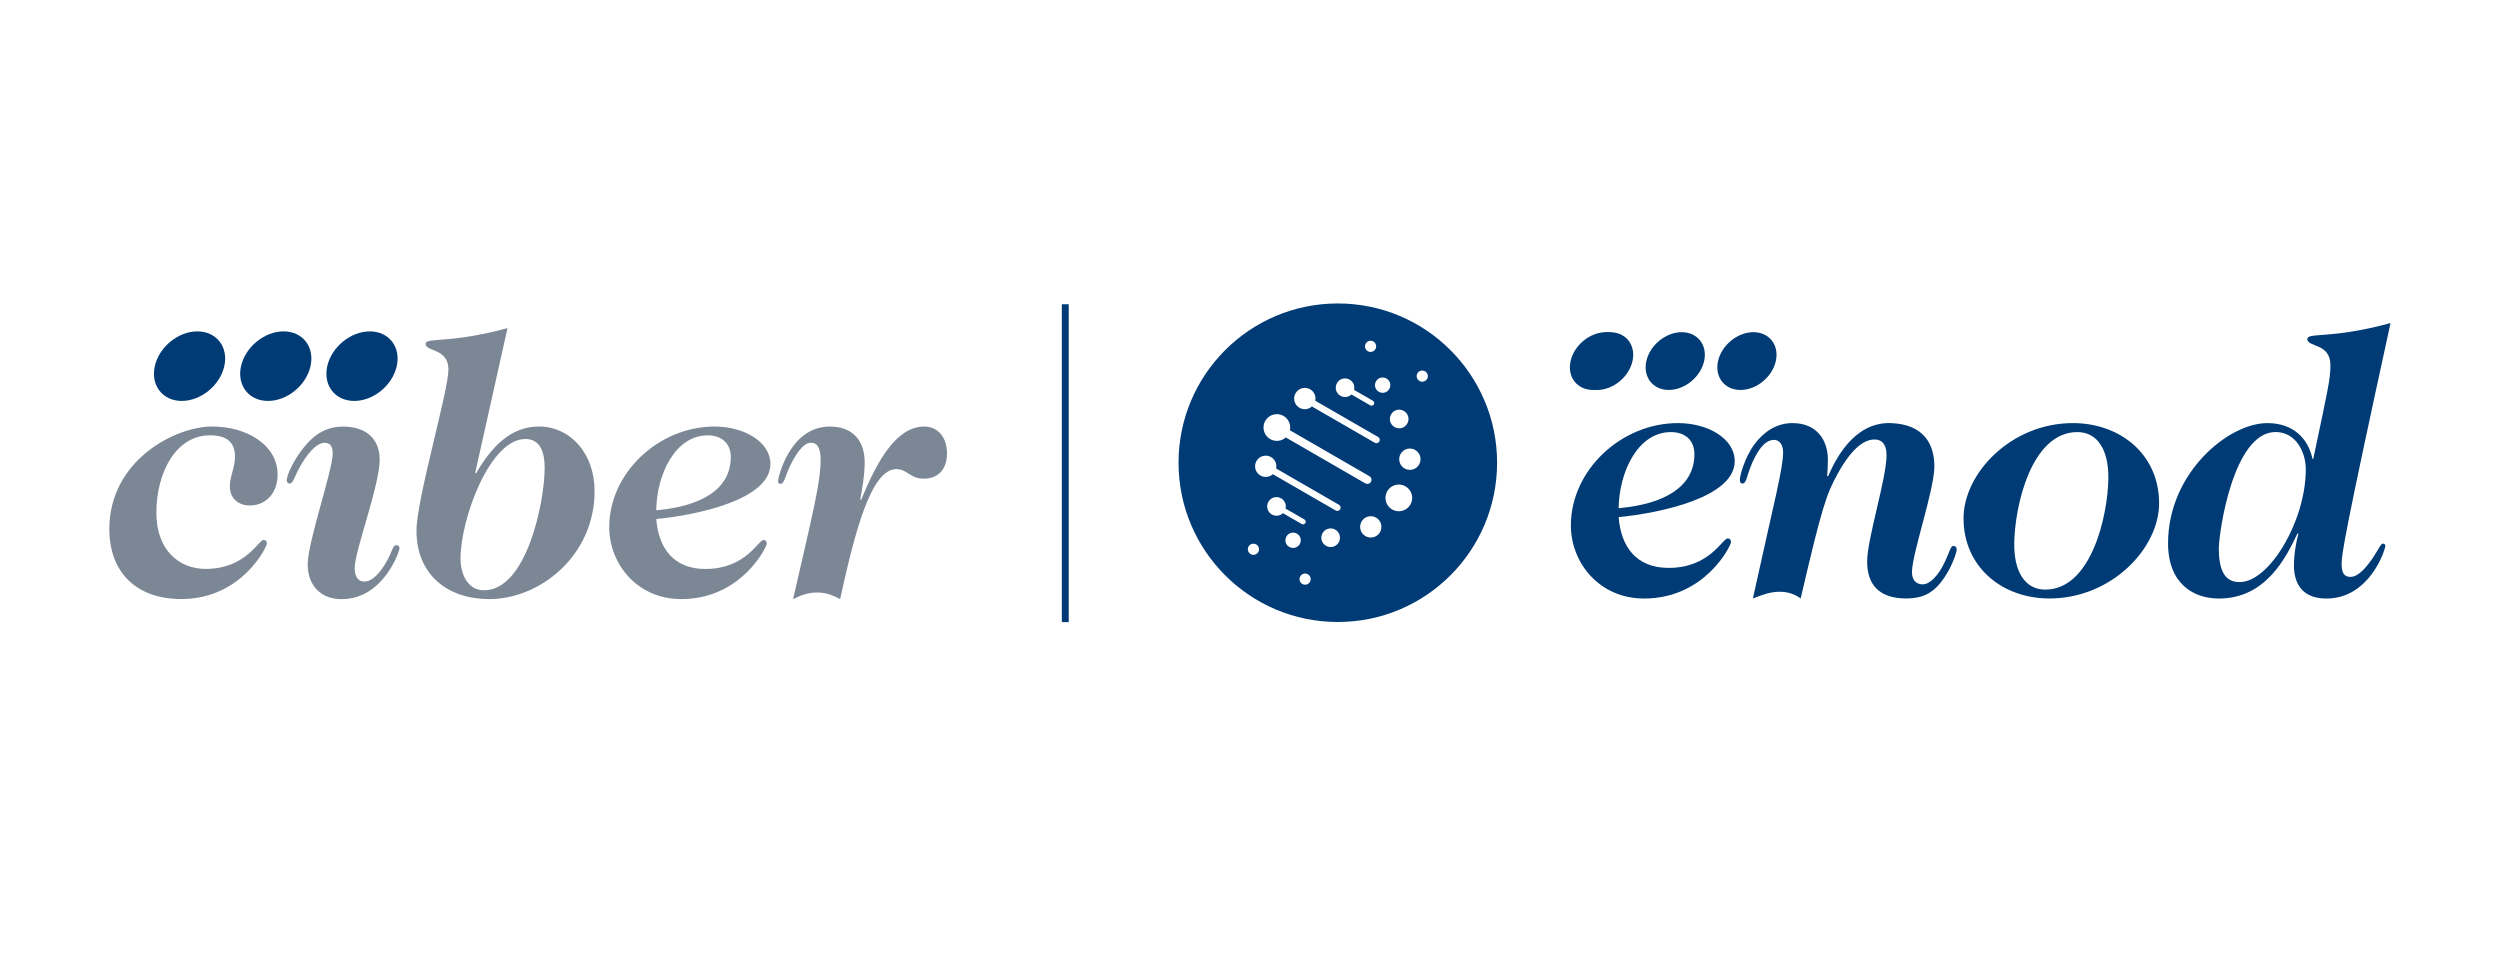<?xml version="1.0" encoding="UTF-8"?>
<svg id="LOGO_GENRARE" data-name="LOGO GENRARE" xmlns="http://www.w3.org/2000/svg" viewBox="0 0 442.16 170.39">
  <defs>
    <style>
      .cls-1 {
        fill: #7c8795;
      }

      .cls-2 {
        fill: #003b75;
      }
    </style>
  </defs>
  <g id="V_COBRANDING">
    <g id="LÍNEA">
      <rect class="cls-2" x="187.8" y="53.81" width="1.22" height="56.22"/>
    </g>
    <g id="CIBERER">
      <path class="cls-1" d="M37.61,75.44c5.91,0,11.49,3.18,11.49,8.51,0,3.18-2.01,5.45-4.94,5.45-1.88,0-3.51-1.17-3.51-3.38,0-1.75.91-3.31.91-5.26,0-2.4-1.3-3.77-4.42-3.77-5.97,0-9.48,6.49-9.48,13.7,0,6.69,4.09,9.93,8.7,9.93,7.14,0,9.35-5.13,10.26-5.13.39,0,.58.26.58.65,0,.59-4.48,9.81-15.13,9.81-7.86,0-12.73-4.61-12.73-12.4,0-12.01,11.49-18.12,18.25-18.12Z"/>
      <path class="cls-1" d="M64.43,102.85c1.43,0,2.79-1.49,3.96-3.57,1.04-1.82,1.04-2.86,1.69-2.86.33,0,.58.2.58.52,0,.58-2.86,9.03-10.26,9.03-3.77,0-5.98-2.53-5.98-6.17,0-3.96,4.42-16.56,4.42-19.61,0-1.36-.52-1.88-1.49-1.88-1.1,0-2.6,1.36-4.03,3.77-1.3,2.21-1.43,3.44-2.08,3.44-.32,0-.52-.2-.52-.58,0-.85,1.1-3.44,3.05-5.85,1.95-2.4,4.03-3.64,6.95-3.64,3.9,0,6.43,2.08,6.43,5.84,0,4.61-4.42,16.1-4.42,19.22,0,1.23.46,2.34,1.69,2.34Z"/>
      <path class="cls-1" d="M84.05,83.62l.13.13c3.51-6.1,7.14-8.31,11.17-8.31,5.46,0,9.81,4.68,9.81,11.43,0,11.43-9.67,19.09-18.64,19.09-7.47,0-12.86-4.42-12.86-12.08,0-5.58,5.65-24.68,5.65-28.51s-4.03-3.12-4.03-4.55c0-1.23,3.96.07,14.48-2.79l-5.71,25.58ZM92.88,77.65c-6.23,0-11.43,14.09-11.43,21.17,0,2.66,1.23,5.58,4.16,5.58,7.53,0,10.72-15.58,10.72-21.69,0-2.73-.78-5.07-3.44-5.07Z"/>
      <path class="cls-1" d="M126.39,75.44c5.26,0,9.87,2.73,9.87,6.62,0,6.3-12.92,9.03-20.19,9.74.39,5.06,2.99,8.83,8.7,8.83,7.14,0,9.35-5.13,10.26-5.13.39,0,.58.26.58.65,0,.59-4.48,9.81-15.13,9.81-7.79,0-12.73-6.24-12.73-12.73,0-9.55,8.7-17.79,18.64-17.79ZM116.07,90.25c8.05-.71,13.18-3.77,13.18-9.42,0-2.53-1.75-3.83-4.09-3.83-5.78,0-9.03,7.01-9.09,13.25Z"/>
      <path class="cls-1" d="M152.29,88.43c2.79-6.75,6.17-12.99,11.17-12.99,2.27,0,4.03,1.75,4.03,4.74s-1.75,4.48-4.09,4.48c-2.47,0-2.92-1.69-4.87-1.69-4.48,0-7.34,11.1-9.94,22.99-1.23-.65-2.47-1.17-4.03-1.17s-2.86.45-4.29,1.17c3.64-15.84,4.87-20.78,4.87-24.61,0-2.01-.52-3.05-1.69-3.05-1.23,0-2.34,1.49-3.38,3.44-1.3,2.47-1.3,3.83-2.01,3.83-.26,0-.46-.13-.46-.45,0-.65,2.08-9.68,9.16-9.68,4.22,0,6.17,2.66,6.17,6.36,0,2.47-.58,5.39-.78,6.49l.13.13Z"/>
      <path class="cls-2" d="M70.17,64.76c-.76,3.4-4.13,6.15-7.52,6.15s-5.53-2.75-4.77-6.15c.76-3.39,4.13-6.15,7.52-6.15s5.53,2.75,4.77,6.15Z"/>
      <path class="cls-2" d="M54.92,64.76c-.76,3.4-4.13,6.15-7.52,6.15s-5.53-2.75-4.77-6.15c.76-3.39,4.13-6.15,7.52-6.15s5.53,2.75,4.77,6.15Z"/>
      <path class="cls-2" d="M39.67,64.76c-.76,3.4-4.13,6.15-7.52,6.15s-5.53-2.75-4.77-6.15c.76-3.39,4.13-6.15,7.52-6.15s5.53,2.75,4.77,6.15Z"/>
    </g>
    <g id="VERSIÓN_PRINCIPAL" data-name="VERSIÓN PRINCIPAL">
      <g id="PUNTOS">
        <path class="cls-2" d="M314.08,63.86c-.63,2.82-3.43,5.11-6.25,5.11s-4.6-2.29-3.97-5.11c.63-2.82,3.43-5.11,6.25-5.11s4.6,2.29,3.97,5.11Z"/>
        <path class="cls-2" d="M301.4,63.86c-.63,2.82-3.43,5.11-6.25,5.11s-4.6-2.29-3.97-5.11c.63-2.82,3.43-5.11,6.25-5.11s4.6,2.29,3.97,5.11Z"/>
        <path class="cls-2" d="M288.73,63.86c-.63,2.82-3.43,5.11-6.25,5.11s-4.6-2.29-3.97-5.11c.63-2.82,3.43-5.11,6.25-5.11s4.6,2.29,3.97,5.11Z"/>
        <path class="cls-2" d="M288,63.86c-.63,2.82-3.43,5.11-6.25,5.11s-4.6-2.29-3.97-5.11c.63-2.82,3.43-5.11,6.25-5.11s4.6,2.29,3.97,5.11Z"/>
      </g>
      <path id="IMAGOTIPO" class="cls-2" d="M236.61,53.67c-15.56,0-28.17,12.61-28.17,28.17s12.61,28.17,28.17,28.17,28.17-12.61,28.17-28.17-12.61-28.17-28.17-28.17ZM248.29,72.68c.79.45,1.06,1.46.6,2.25-.45.79-1.46,1.06-2.25.6-.79-.45-1.06-1.46-.6-2.25.45-.79,1.46-1.06,2.25-.6ZM241.55,60.76c.27-.47.88-.64,1.35-.36.47.27.64.88.36,1.35-.27.47-.88.64-1.35.36-.47-.27-.64-.88-.36-1.35ZM236.46,67.75c.45-.79,1.46-1.06,2.25-.6.65.37.94,1.12.78,1.81l3.33,1.92c.22.13.3.42.17.64-.13.22-.41.3-.64.17l-3.33-1.92c-.51.49-1.31.6-1.95.23-.79-.45-1.06-1.46-.6-2.25ZM229.15,69.54c.52-.9,1.67-1.21,2.57-.69.72.42,1.07,1.24.9,2.02l11.12,6.42c.28.16.38.52.21.8-.16.28-.52.38-.8.22l-11.12-6.42c-.59.53-1.48.65-2.2.23-.9-.52-1.21-1.67-.69-2.58ZM223.78,74.43c.65-1.13,2.1-1.52,3.23-.87.91.53,1.34,1.57,1.13,2.54l14.06,8.12c.35.2.47.65.27,1-.2.35-.65.47-1,.27l-14.06-8.12c-.74.67-1.85.81-2.76.29-1.13-.65-1.52-2.1-.87-3.23ZM222.54,97.64c-.27.47-.88.64-1.35.36-.47-.27-.63-.88-.36-1.35.27-.47.88-.63,1.35-.36.47.27.64.88.36,1.35ZM224.94,90.99c-.79-.45-1.06-1.46-.6-2.25.45-.79,1.46-1.06,2.25-.6.65.37.94,1.12.78,1.81l3.33,1.92c.22.13.3.42.17.64-.13.22-.41.3-.64.17l-3.33-1.92c-.51.49-1.31.61-1.95.23ZM228.02,96.73c-.65-.37-.87-1.2-.49-1.85.37-.65,1.2-.87,1.85-.5.65.37.87,1.2.5,1.85-.37.65-1.2.87-1.85.5ZM231.68,102.92c-.27.47-.88.64-1.35.36-.47-.27-.63-.88-.36-1.35.27-.47.88-.64,1.35-.36.47.27.64.88.36,1.35ZM236.77,95.93c-.45.79-1.46,1.06-2.25.6-.79-.45-1.06-1.46-.6-2.25.45-.79,1.46-1.06,2.25-.6.79.45,1.06,1.46.6,2.25ZM237.04,90.07c-.16.28-.52.38-.8.22l-11.12-6.42c-.59.53-1.48.65-2.2.23-.9-.52-1.21-1.67-.69-2.57.52-.9,1.67-1.21,2.57-.69.72.42,1.07,1.24.9,2.02l11.12,6.42c.28.16.38.52.22.8ZM244.08,94.13c-.52.9-1.67,1.21-2.58.69-.9-.52-1.21-1.67-.69-2.58.52-.9,1.67-1.21,2.57-.69.9.52,1.21,1.67.69,2.58ZM243.86,69.29c-.65-.37-.87-1.2-.49-1.85.37-.65,1.2-.87,1.85-.49.65.37.87,1.2.49,1.85-.37.65-1.2.87-1.85.49ZM249.45,89.24c-.65,1.13-2.1,1.52-3.23.87-1.13-.65-1.52-2.1-.87-3.23.65-1.13,2.1-1.52,3.23-.87,1.13.65,1.52,2.1.87,3.23ZM250.99,82.16c-.52.9-1.67,1.21-2.58.69-.9-.52-1.21-1.67-.69-2.58.52-.9,1.67-1.21,2.58-.69.9.52,1.21,1.67.69,2.57ZM252.4,67.02c-.27.47-.88.63-1.35.36-.47-.27-.64-.88-.36-1.35.27-.47.88-.64,1.35-.36.47.27.64.88.36,1.35Z"/>
      <g>
        <path class="cls-2" d="M296.78,74.83c5.35,0,10.03,2.77,10.03,6.73,0,6.4-13.14,9.18-20.53,9.9.4,5.15,3.04,8.98,8.85,8.98,7.26,0,9.5-5.21,10.43-5.21.4,0,.59.27.59.66,0,.59-4.55,9.97-15.38,9.97-7.92,0-12.94-6.34-12.94-12.94,0-9.7,8.85-18.09,18.94-18.09ZM286.28,89.88c8.19-.73,13.4-3.83,13.4-9.57,0-2.57-1.78-3.89-4.16-3.89-5.88,0-9.17,7.13-9.24,13.47Z"/>
        <path class="cls-2" d="M323.31,84.27c1.19-2.71,4.42-9.64,11.09-9.44,5.94.2,7.72,3.83,7.72,7.66,0,4.16-3.96,15.45-3.96,18.68,0,1.52.79,2.18,1.91,2.18,1.32,0,2.77-1.71,3.63-3.43,1.12-2.18,1.25-3.37,1.78-3.37.33,0,.59.2.59.66s-.92,3.43-2.77,5.74c-1.52,1.98-3.37,2.9-6.14,2.9-4.88,0-6.93-2.51-6.93-6.54s3.43-14.65,3.43-18.81c0-1.98-.86-2.77-2.11-2.77-1.45,0-3.7.92-6.54,6.07-1.98,3.63-2.71,5.61-6.54,22.05-.86-.66-2.11-1.19-3.7-1.19s-2.9.46-4.75,1.19c3.83-17.43,5.35-22.97,5.35-25.94,0-1.12-.59-2.11-1.58-2.11-1.52,0-2.51,1.45-3.3,2.84-1.65,3.1-1.45,4.88-2.31,4.88-.13,0-.46,0-.46-.73,0-.59.79-3.76,2.57-6.2,1.52-2.05,3.76-3.76,6.73-3.76,4.49,0,6.27,3.23,6.27,6.47,0,1.06-.07,2.18-.13,2.84l.13.13Z"/>
        <path class="cls-2" d="M366.62,74.83c8.38,0,15.25,5.54,15.25,14.19,0,7.92-8.38,16.83-19.41,16.83-8.32,0-15.18-5.54-15.18-14.19,0-7.92,8.38-16.83,19.34-16.83ZM367.41,76.42c-8.19,0-11.09,13.2-11.16,19.67-.07,5.02,1.91,8.19,5.48,8.19,8.19,0,11.09-13.2,11.16-19.67.07-5.02-1.91-8.19-5.48-8.19Z"/>
        <path class="cls-2" d="M406.36,94.31c-1.98,4.16-5.54,11.55-13.93,11.55-4.49,0-8.98-2.64-8.98-9.77,0-12.41,10.63-21.26,17.56-21.26,4.69,0,7.26,2.84,7.99,6.34h.13c2.57-12.15,3.04-14.13,3.04-16.57,0-3.96-4.09-3.17-4.09-4.62,0-1.25,4.03.07,14.72-2.84-8.18,37.49-8.65,40.93-8.65,42.58s.46,2.31,1.58,2.31c1.45,0,2.97-1.91,4.03-3.5,1.19-1.85,1.32-2.38,1.72-2.38.2,0,.4.13.4.4,0,.59-2.71,9.31-10.43,9.31-4.36,0-5.74-2.77-5.74-5.88,0-2.11.53-4.75.79-5.54l-.13-.13ZM392.43,97.01c0,4.69,1.58,5.94,3.7,5.94,5.21,0,11.68-10.76,11.68-19.94,0-3.1-1.78-6.6-5.35-6.6-7.52,0-10.03,17.89-10.03,20.6Z"/>
      </g>
    </g>
  </g>
</svg>